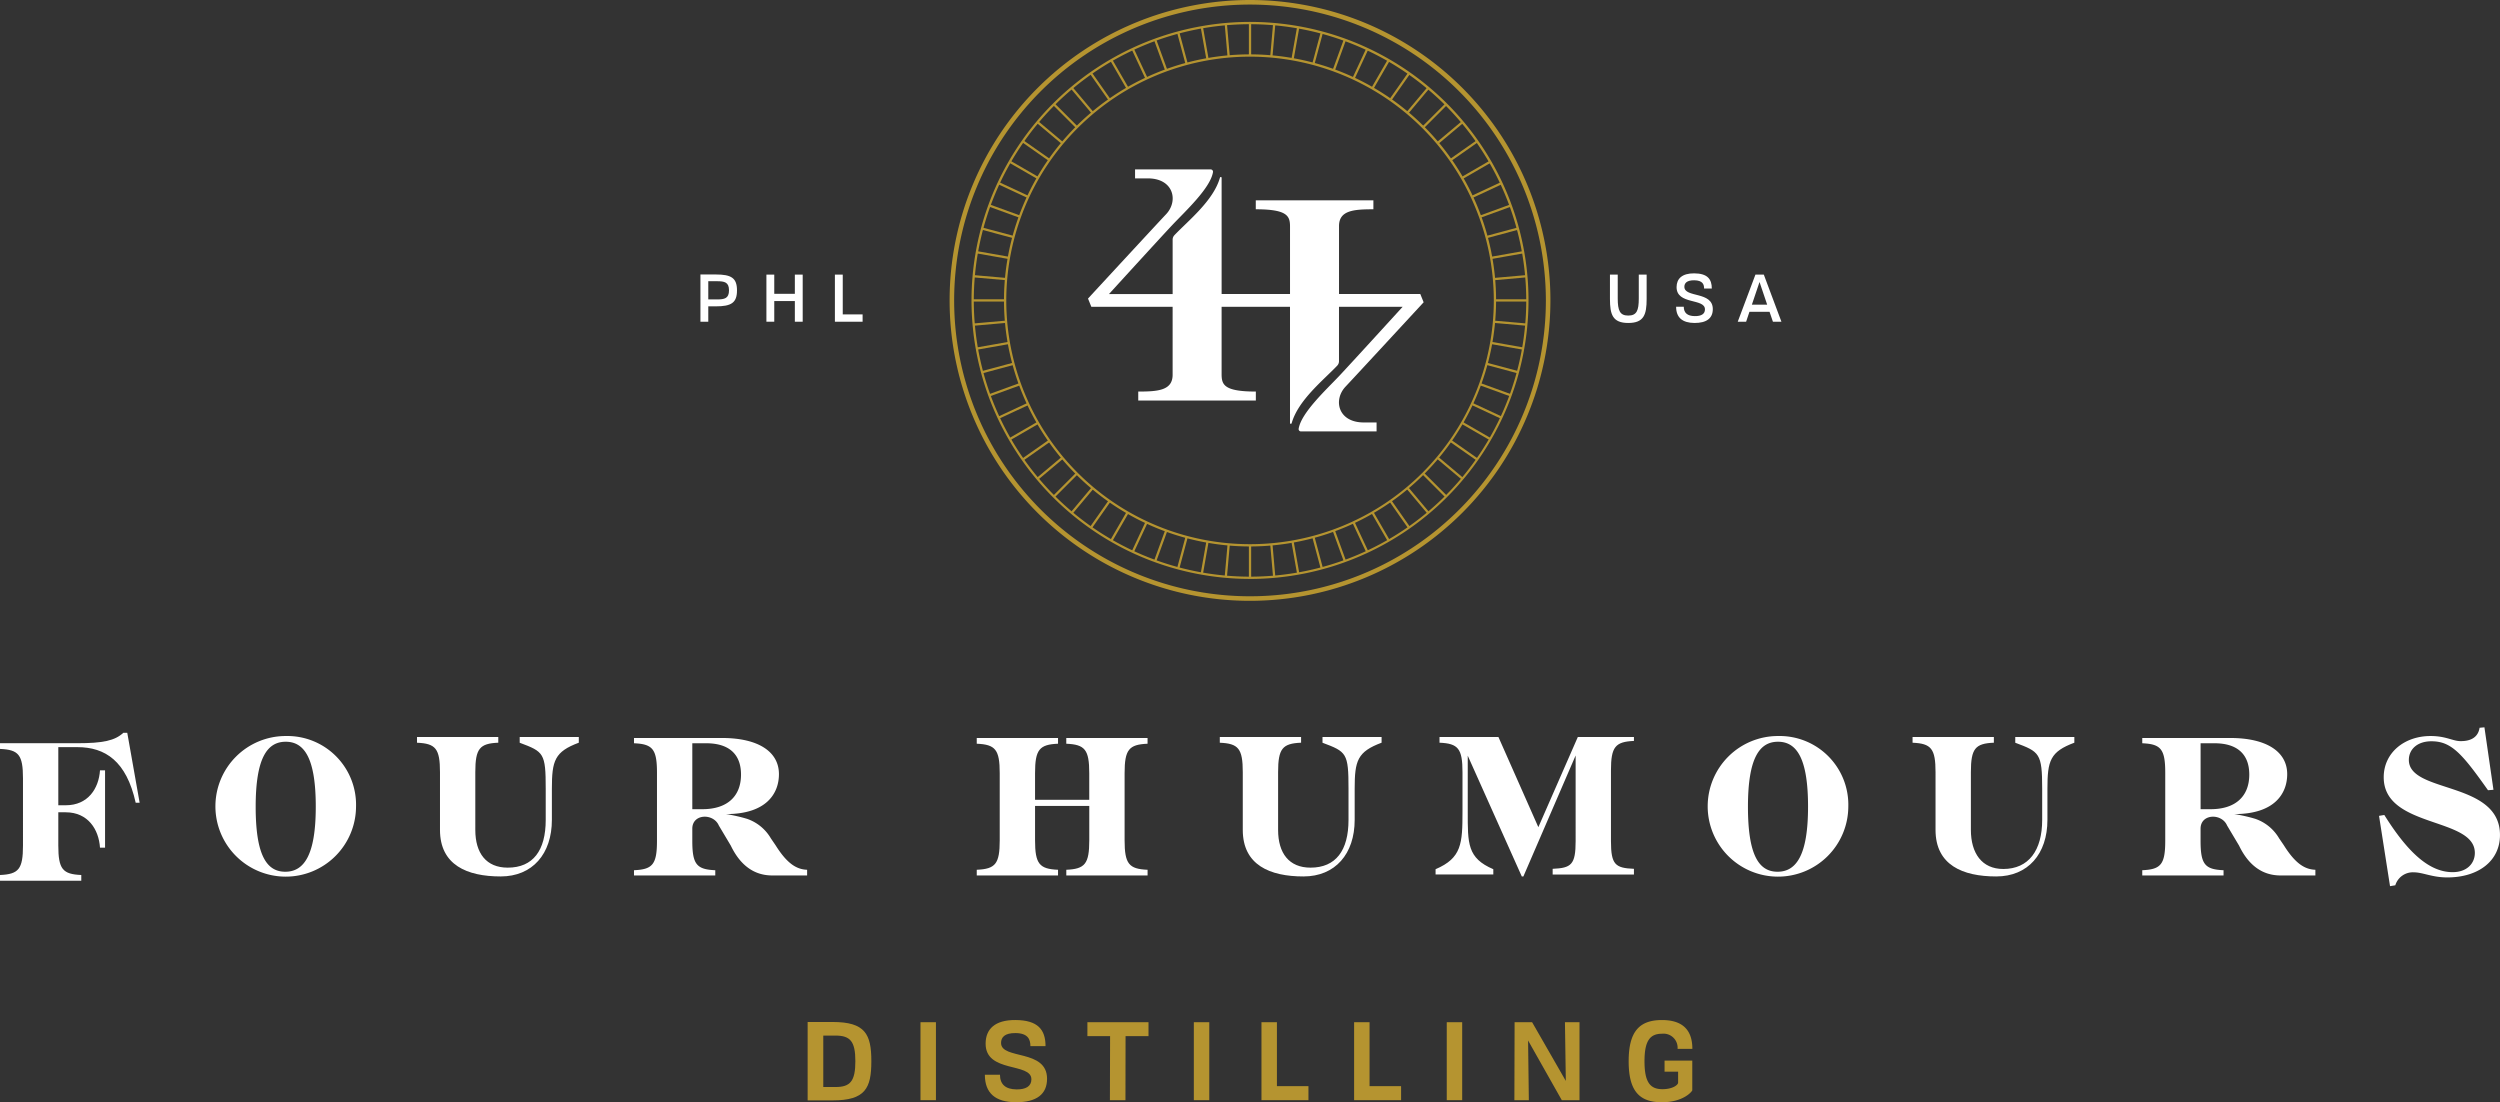 <svg xmlns="http://www.w3.org/2000/svg" width="473.657" height="208.833" viewBox="0 0 473.657 208.833">
  <rect x="0" y="0" width="473.657" height="208.833" fill="#333333" stroke="none"/>
  <g id="Group_416" data-name="Group 416" transform="translate(-1343.293 -77.048)">
    <g id="Group_408" data-name="Group 408" transform="translate(1496.308 270.307)">
      <path id="Path_927" data-name="Path 927" d="M1498.436,267.374c6.181,0,7.334,2.307,7.334,7.437s-1.154,7.417-7.334,7.417H1493.7V267.374Zm-1.771,12.319h2.307c2.822.02,3.77-1.133,3.77-4.882s-.948-4.862-3.77-4.862h-2.307Z" transform="translate(-1493.698 -267.004)" fill="#b59430"/>
      <path id="Path_928" data-name="Path 928" d="M1514.716,267.414h2.926v14.771h-2.926Z" transform="translate(-1493.333 -267.003)" fill="#b59430"/>
      <path id="Path_929" data-name="Path 929" d="M1532.575,282.584c-3.873-.02-5.871-1.709-5.871-5.212h2.864c0,1.833,1.071,2.761,3.131,2.78,1.751.021,2.822-.577,2.822-1.915,0-3.235-8.735-1.133-8.673-6.8.02-2.7,1.751-4.45,5.644-4.429,4.245.019,5.706,1.812,5.706,4.943h-2.863c0-1.256-.454-2.451-2.822-2.472-2.082-.02-2.741.824-2.741,1.875,0,3.214,8.715,1.092,8.715,6.778C1538.488,281.079,1536.49,282.6,1532.575,282.584Z" transform="translate(-1493.125 -267.01)" fill="#b59430"/>
      <path id="Path_930" data-name="Path 930" d="M1550.1,270.051H1545.8v-2.637h11.579v2.637h-4.347l-.02,12.134h-2.946Z" transform="translate(-1492.794 -267.003)" fill="#b59430"/>
      <path id="Path_931" data-name="Path 931" d="M1565.623,267.414h2.926v14.771h-2.926Z" transform="translate(-1492.45 -267.003)" fill="#b59430"/>
      <path id="Path_932" data-name="Path 932" d="M1578.218,267.414h2.926v12.114h5.974v2.657h-8.9Z" transform="translate(-1492.231 -267.003)" fill="#b59430"/>
      <path id="Path_933" data-name="Path 933" d="M1595.47,267.414h2.926v12.114h5.974v2.657h-8.9Z" transform="translate(-1491.932 -267.003)" fill="#b59430"/>
      <path id="Path_934" data-name="Path 934" d="M1612.723,267.414h2.925v14.771h-2.925Z" transform="translate(-1491.632 -267.003)" fill="#b59430"/>
      <path id="Path_935" data-name="Path 935" d="M1628.058,282.185h-2.74l.041-14.771h3.317l6.387,11.125-.165-11.125h2.76v14.771H1634.3l-6.387-11.31Z" transform="translate(-1491.414 -267.003)" fill="#b59430"/>
      <path id="Path_936" data-name="Path 936" d="M1652.9,282.584c-4.409.02-6.3-2.287-6.3-7.766s1.9-7.807,6.3-7.807c3.976,0,5.768,1.936,5.768,5.459h-2.8a2.672,2.672,0,0,0-2.967-2.864c-2.287,0-3.3,1.38-3.3,5.212,0,3.956,1.05,5.294,3.4,5.294,1.916,0,2.967-.8,2.967-1.236v-2.081H1653.4v-2.1h5.254v5.625C1658.652,280.483,1657.044,282.584,1652.9,282.584Z" transform="translate(-1491.044 -267.01)" fill="#b59430"/>
    </g>
    <g id="Group_409" data-name="Group 409" transform="translate(1343.293 214.848)">
      <path id="Path_937" data-name="Path 937" d="M1369.749,226.764H1369c-1.749-7.889-5.767-10.53-11.051-10.53h-3.609v11.012h1.414c4.2,0,6.259-3.161,6.483-6.622h.959v14.661h-.959c-.224-3.461-2.278-6.706-6.483-6.706h-1.414v6.3c0,4.465.819,5.432,4.353,5.581v1.08h-15.4v-1.08c3.535-.15,4.354-1.116,4.354-5.581V222.151c0-4.465-.819-5.433-4.354-5.581v-1.08h14.661c4.837,0,7.106-.484,8.707-1.973h.744Z" transform="translate(-1343.293 -212.479)" fill="#fff"/>
      <path id="Path_938" data-name="Path 938" d="M1410.052,227.517a13.321,13.321,0,1,1-13.321-13.4A13.025,13.025,0,0,1,1410.052,227.517Zm-7.628,0c0-9.117-2.121-12.315-5.693-12.315s-5.693,3.2-5.693,12.315,2.037,12.314,5.61,12.314S1402.423,236.632,1402.423,227.517Z" transform="translate(-1342.597 -212.469)" fill="#fff"/>
      <path id="Path_939" data-name="Path 939" d="M1451.606,214.3v1.08c-4.577,1.711-5.1,3.391-5.1,8.712v5.91c0,6.437-3.676,10.717-9.7,10.717-6.364,0-11.5-2.159-11.5-8.819V220.966c0-4.465-.818-5.433-4.354-5.581V214.3h15.4v1.08c-3.535.149-4.353,1.116-4.353,5.581V231.9c0,4.429,2.083,7.153,6.139,7.153,4.8,0,7.2-3.245,7.2-9.05V224.1c0-6.755-.353-7-4.93-8.712V214.3Z" transform="translate(-1341.945 -212.466)" fill="#fff"/>
      <path id="Path_940" data-name="Path 940" d="M1601.11,214.3v1.08c-4.577,1.711-5.1,3.391-5.1,8.712v5.91c0,6.437-3.676,10.717-9.7,10.717-6.362,0-11.5-2.159-11.5-8.819V220.966c0-4.465-.819-5.433-4.353-5.581V214.3h15.4v1.08c-3.535.149-4.354,1.116-4.354,5.581V231.9c0,4.429,2.084,7.153,6.14,7.153,4.8,0,7.2-3.245,7.2-9.05V224.1c0-6.755-.352-7-4.929-8.712V214.3Z" transform="translate(-1339.35 -212.466)" fill="#fff"/>
      <path id="Path_941" data-name="Path 941" d="M1687.96,227.517a13.321,13.321,0,1,1-13.321-13.4A13.025,13.025,0,0,1,1687.96,227.517Zm-7.628,0c0-9.117-2.121-12.315-5.693-12.315s-5.693,3.2-5.693,12.315,2.037,12.314,5.609,12.314S1680.331,236.632,1680.331,227.517Z" transform="translate(-1337.774 -212.469)" fill="#fff"/>
      <path id="Path_942" data-name="Path 942" d="M1730.123,214.3v1.08c-4.577,1.711-5.1,3.391-5.1,8.712v5.91c0,6.437-3.676,10.717-9.7,10.717-6.364,0-11.5-2.159-11.5-8.819V220.966c0-4.465-.818-5.433-4.353-5.581V214.3h15.405v1.08c-3.536.149-4.354,1.116-4.354,5.581V231.9c0,4.429,2.084,7.405,6.139,7.405,4.8,0,7.368-3.5,7.368-9.3V224.1c0-6.755-.521-7-5.1-8.712V214.3Z" transform="translate(-1337.111 -212.466)" fill="#fff"/>
      <path id="Path_943" data-name="Path 943" d="M1775.048,239.452v1.081h-6.415c-1.682,0-5.438-.222-8.044-5.656l-2.271-3.815c-1.009-2.354-5.023-2.27-5.023.606v2.287c0,4.465.819,5.433,4.354,5.581v1h-15.4v-1c3.534-.149,4.353-1.116,4.353-5.581V221.064c0-4.465-.819-5.432-4.353-5.581v-1h16.669c6.883,0,10.791,2.6,10.791,6.846,0,3.684-2.39,7.571-10.014,7.571a30.474,30.474,0,0,1,3.971.9,8.376,8.376,0,0,1,4.512,3.7l.883,1.293C1771.253,238.291,1773.039,239.379,1775.048,239.452Zm-12.525-18.045c0-3.907-2.344-5.924-6.586-5.924H1753.3v12.491h1.9C1759.92,227.974,1762.524,225.538,1762.524,221.407Z" transform="translate(-1336.369 -212.462)" fill="#fff"/>
      <path id="Path_944" data-name="Path 944" d="M1494.163,239.452v1.081h-6.416c-1.682,0-5.438-.222-8.043-5.656l-2.271-3.815c-1.009-2.354-5.023-2.27-5.023.606v2.287c0,4.465.819,5.433,4.353,5.581v1h-15.4v-1c3.536-.149,4.354-1.116,4.354-5.581V221.064c0-4.465-.819-5.432-4.354-5.581v-1h16.671c6.883,0,10.79,2.6,10.79,6.846,0,3.684-2.39,7.571-10.013,7.571a30.492,30.492,0,0,1,3.97.9,8.373,8.373,0,0,1,4.513,3.7l.883,1.293C1490.368,238.291,1492.153,239.379,1494.163,239.452Zm-12.524-18.045c0-3.907-2.345-5.924-6.586-5.924h-2.642v12.491h1.9C1479.034,227.974,1481.639,225.538,1481.639,221.407Z" transform="translate(-1341.244 -212.462)" fill="#fff"/>
      <path id="Path_945" data-name="Path 945" d="M1553.206,221.149v12.722c0,4.465.819,5.433,4.354,5.581v1.081h-15.4v-1.081c3.534-.149,4.353-1.116,4.353-5.581v-6.51H1536.24v6.51c0,4.465.818,5.433,4.353,5.581v1.081h-15.4v-1.081c3.535-.149,4.353-1.116,4.353-5.581V221.149c0-4.465-.818-5.433-4.353-5.581v-1.08h15.4v1.08c-3.535.149-4.353,1.116-4.353,5.581V226.2h10.269v-5.048c0-4.465-.819-5.433-4.353-5.581v-1.08h15.4v1.08C1554.025,215.716,1553.206,216.683,1553.206,221.149Z" transform="translate(-1340.136 -212.462)" fill="#fff"/>
      <path id="Path_946" data-name="Path 946" d="M1643.87,220.629v13.4c0,4.465.819,5.1,4.353,5.245v1.08h-15.4v-1.08c3.534-.15,4.353-.78,4.353-5.245V217.8l-9.9,22.921h-.3l-10.24-22.882v10.6c0,6.065-.1,8.79,4.844,10.91v1h-10.939v-1c4.948-2.12,5.1-4.845,5.1-10.91v-7.478c0-4.465-.819-5.433-4.353-5.581V214.3h11.162l7.562,17.086,7.479-17.086h10.633v.744C1644.689,215.2,1643.87,216.164,1643.87,220.629Z" transform="translate(-1338.653 -212.466)" fill="#fff"/>
      <path id="Path_947" data-name="Path 947" d="M1800.294,239.938c2.679,0,4.2-1.637,4.2-3.646,0-6.847-17.265-4.622-17.265-14.334,0-4.614,3.869-7.814,8.893-7.814,2.9,0,4.2.967,5.656.967.707,0,3.237,0,3.61-2.53l.922-.084,1.711,11.833-1.034.084c-4.948-7-6.958-9.273-10.716-9.273-2.679,0-4.279,1.525-4.279,3.534,0,6.4,17.265,3.916,17.265,14.223,0,4.948-4.13,8.037-9.971,8.037-2.94,0-4.615-.967-6.4-.967a3.477,3.477,0,0,0-3.461,2.456l-1,.168-2.083-13.321,1-.168C1791.885,236.358,1795.941,239.938,1800.294,239.938Z" transform="translate(-1335.604 -212.497)" fill="#fff"/>
    </g>
    <g id="Group_414" data-name="Group 414" transform="translate(1475.999 128.838)">
      <g id="Group_411" data-name="Group 411" transform="translate(0 0.213)">
        <g id="Group_410" data-name="Group 410">
          <path id="Path_948" data-name="Path 948" d="M1473.735,128.164h2.912c2.913,0,4.014.65,4.014,3.013s-1.088,3.026-4.026,3.026h-1.413v2.913h-1.487Zm1.487,4.726h1.65c1.413,0,2.276-.175,2.276-1.724s-.863-1.725-2.276-1.725h-1.65Z" transform="translate(-1473.735 -128.164)" fill="#fff"/>
          <path id="Path_949" data-name="Path 949" d="M1486.023,128.189h1.487v3.638h3.9v-3.638h1.487v8.926h-1.487V133.2h-3.9v3.914h-1.487Z" transform="translate(-1473.522 -128.164)" fill="#fff"/>
          <path id="Path_950" data-name="Path 950" d="M1498.777,128.189h1.487v7.539h3.762v1.388h-5.249Z" transform="translate(-1473.301 -128.164)" fill="#fff"/>
        </g>
      </g>
      <g id="Group_413" data-name="Group 413" transform="translate(172.32)">
        <g id="Group_412" data-name="Group 412">
          <path id="Path_951" data-name="Path 951" d="M1646.59,137.352c-2.976,0-3.475-1.613-3.475-4.537v-4.626h1.475V132.7c0,2.3.4,3.25,1.987,3.25,1.614,0,2-.95,2-3.25v-4.513h1.488v4.626C1650.066,135.74,1649.566,137.352,1646.59,137.352Z" transform="translate(-1643.115 -127.951)" fill="#fff"/>
          <path id="Path_952" data-name="Path 952" d="M1658.9,137.356c-2.263-.024-3.463-1.012-3.463-3.075h1.45c0,1.151.675,1.763,2.088,1.775,1.238.013,1.926-.4,1.926-1.275,0-2.163-5.4-.813-5.376-4.238.012-1.575,1.038-2.6,3.325-2.588,2.526.013,3.35,1.089,3.35,2.876h-1.462c0-.763-.25-1.55-1.875-1.563-1.425-.012-1.863.563-1.863,1.237,0,2.125,5.388.8,5.388,4.226C1662.39,136.469,1661.2,137.369,1658.9,137.356Z" transform="translate(-1642.901 -127.955)" fill="#fff"/>
          <path id="Path_953" data-name="Path 953" d="M1670.266,128.189h1.587l3.338,8.926h-1.613l-.638-1.875h-3.812l-.626,1.875h-1.588Zm2.225,5.7-1.45-4.3-1.451,4.3Z" transform="translate(-1642.702 -127.951)" fill="#fff"/>
        </g>
      </g>
    </g>
    <g id="Group_415" data-name="Group 415" transform="translate(1523.207 77.048)">
      <path id="Path_954" data-name="Path 954" d="M1577.056,190.883a56.917,56.917,0,1,1,56.917-56.917,56.982,56.982,0,0,1-56.917,56.917m0-112.971a56.054,56.054,0,1,0,56.053,56.054,56.117,56.117,0,0,0-56.053-56.054" transform="translate(-1520.138 -77.048)" fill="#b59430"/>
      <path id="Path_955" data-name="Path 955" d="M1576.88,180.406A46.617,46.617,0,1,1,1623.5,133.79a46.67,46.67,0,0,1-46.616,46.616m0-92.8a46.184,46.184,0,1,0,46.185,46.185,46.237,46.237,0,0,0-46.185-46.185" transform="translate(-1519.962 -76.872)" fill="#b59430"/>
      <path id="Path_956" data-name="Path 956" d="M1576.985,186.66A52.766,52.766,0,1,1,1629.75,133.9a52.825,52.825,0,0,1-52.765,52.765m0-105.1a52.334,52.334,0,1,0,52.334,52.334,52.392,52.392,0,0,0-52.334-52.334" transform="translate(-1520.067 -76.977)" fill="#b59430"/>
      <rect id="Rectangle_495" data-name="Rectangle 495" width="0.432" height="6.149" transform="translate(56.702 4.368)" fill="#b59430"/>
      <rect id="Rectangle_496" data-name="Rectangle 496" width="0.432" height="6.149" transform="matrix(0.996, -0.087, 0.087, 0.996, 52.122, 4.587)" fill="#b59430"/>
      <rect id="Rectangle_497" data-name="Rectangle 497" width="0.432" height="6.149" transform="matrix(0.985, -0.174, 0.174, 0.985, 47.58, 5.204)" fill="#b59430"/>
      <rect id="Rectangle_498" data-name="Rectangle 498" width="0.433" height="6.149" transform="translate(43.108 6.214) rotate(-15.002)" fill="#b59430"/>
      <rect id="Rectangle_499" data-name="Rectangle 499" width="0.432" height="6.149" transform="translate(38.742 7.611) rotate(-19.999)" fill="#b59430"/>
      <rect id="Rectangle_500" data-name="Rectangle 500" width="0.432" height="6.149" transform="translate(34.514 9.383) rotate(-25)" fill="#b59430"/>
      <rect id="Rectangle_501" data-name="Rectangle 501" width="0.432" height="6.149" transform="matrix(0.866, -0.5, 0.5, 0.866, 30.456, 11.516)" fill="#b59430"/>
      <rect id="Rectangle_502" data-name="Rectangle 502" width="0.432" height="6.149" transform="translate(26.6 13.995) rotate(-35)" fill="#b59430"/>
      <rect id="Rectangle_503" data-name="Rectangle 503" width="0.432" height="6.149" transform="matrix(0.766, -0.643, 0.643, 0.766, 22.974, 16.801)" fill="#b59430"/>
      <rect id="Rectangle_504" data-name="Rectangle 504" width="0.432" height="6.149" transform="translate(19.607 19.912) rotate(-45)" fill="#b59430"/>
      <rect id="Rectangle_505" data-name="Rectangle 505" width="0.432" height="6.149" transform="matrix(0.643, -0.766, 0.766, 0.643, 16.523, 23.305)" fill="#b59430"/>
      <rect id="Rectangle_506" data-name="Rectangle 506" width="0.432" height="6.149" transform="translate(13.748 26.953) rotate(-55)" fill="#b59430"/>
      <rect id="Rectangle_507" data-name="Rectangle 507" width="0.432" height="6.149" transform="matrix(0.5, -0.866, 0.866, 0.5, 11.3, 30.83)" fill="#b59430"/>
      <rect id="Rectangle_508" data-name="Rectangle 508" width="0.432" height="6.15" transform="translate(9.2 34.905) rotate(-65)" fill="#b59430"/>
      <rect id="Rectangle_509" data-name="Rectangle 509" width="0.432" height="6.149" transform="translate(7.463 39.148) rotate(-70.002)" fill="#b59430"/>
      <rect id="Rectangle_510" data-name="Rectangle 510" width="0.432" height="6.149" transform="translate(6.103 43.526) rotate(-74.998)" fill="#b59430"/>
      <rect id="Rectangle_511" data-name="Rectangle 511" width="0.432" height="6.149" transform="translate(5.129 48.005) rotate(-79.998)" fill="#b59430"/>
      <rect id="Rectangle_512" data-name="Rectangle 512" width="0.432" height="6.149" transform="matrix(0.087, -0.996, 0.996, 0.087, 4.549, 52.553)" fill="#b59430"/>
      <rect id="Rectangle_513" data-name="Rectangle 513" width="6.149" height="0.432" transform="translate(4.368 56.702)" fill="#b59430"/>
      <rect id="Rectangle_514" data-name="Rectangle 514" width="6.149" height="0.432" transform="translate(4.549 61.285) rotate(-5.05)" fill="#b59430"/>
      <rect id="Rectangle_515" data-name="Rectangle 515" width="6.149" height="0.432" transform="translate(5.129 65.832) rotate(-10.029)" fill="#b59430"/>
      <rect id="Rectangle_516" data-name="Rectangle 516" width="6.149" height="0.432" transform="translate(6.103 70.312) rotate(-15.05)" fill="#b59430"/>
      <rect id="Rectangle_517" data-name="Rectangle 517" width="6.149" height="0.432" transform="translate(7.464 74.689) rotate(-20.015)" fill="#b59430"/>
      <rect id="Rectangle_518" data-name="Rectangle 518" width="6.15" height="0.432" transform="translate(9.2 78.929) rotate(-24.98)" fill="#b59430"/>
      <rect id="Rectangle_519" data-name="Rectangle 519" width="6.149" height="0.432" transform="translate(11.301 83.007) rotate(-30.03)" fill="#b59430"/>
      <rect id="Rectangle_520" data-name="Rectangle 520" width="6.149" height="0.432" transform="translate(13.749 86.885) rotate(-35.06)" fill="#b59430"/>
      <rect id="Rectangle_521" data-name="Rectangle 521" width="6.149" height="0.432" transform="translate(16.524 90.531) rotate(-40.012)" fill="#b59430"/>
      <rect id="Rectangle_522" data-name="Rectangle 522" width="6.149" height="0.432" transform="translate(19.607 93.923) rotate(-45.002)" fill="#b59430"/>
      <rect id="Rectangle_523" data-name="Rectangle 523" width="6.149" height="0.432" transform="matrix(0.643, -0.766, 0.766, 0.643, 22.974, 97.034)" fill="#b59430"/>
      <rect id="Rectangle_524" data-name="Rectangle 524" width="6.149" height="0.432" transform="translate(26.597 99.838) rotate(-54.945)" fill="#b59430"/>
      <rect id="Rectangle_525" data-name="Rectangle 525" width="6.149" height="0.432" transform="matrix(0.5, -0.866, 0.866, 0.5, 30.454, 102.319)" fill="#b59430"/>
      <rect id="Rectangle_526" data-name="Rectangle 526" width="6.149" height="0.432" transform="translate(34.515 104.453) rotate(-65.025)" fill="#b59430"/>
      <rect id="Rectangle_527" data-name="Rectangle 527" width="6.149" height="0.432" transform="translate(38.741 106.224) rotate(-69.989)" fill="#b59430"/>
      <rect id="Rectangle_528" data-name="Rectangle 528" width="6.149" height="0.433" transform="translate(43.106 107.62) rotate(-74.954)" fill="#b59430"/>
      <rect id="Rectangle_529" data-name="Rectangle 529" width="6.149" height="0.432" transform="matrix(0.174, -0.985, 0.985, 0.174, 47.579, 108.631)" fill="#b59430"/>
      <rect id="Rectangle_530" data-name="Rectangle 530" width="6.149" height="0.432" transform="translate(52.12 109.248) rotate(-84.954)" fill="#b59430"/>
      <rect id="Rectangle_531" data-name="Rectangle 531" width="0.432" height="6.149" transform="translate(56.702 103.319)" fill="#b59430"/>
      <rect id="Rectangle_532" data-name="Rectangle 532" width="0.432" height="6.149" transform="translate(60.746 103.16) rotate(-5.002)" fill="#b59430"/>
      <rect id="Rectangle_533" data-name="Rectangle 533" width="0.432" height="6.149" transform="matrix(0.985, -0.174, 0.174, 0.985, 64.762, 102.651)" fill="#b59430"/>
      <rect id="Rectangle_534" data-name="Rectangle 534" width="0.433" height="6.149" transform="translate(68.718 101.793) rotate(-15.002)" fill="#b59430"/>
      <rect id="Rectangle_535" data-name="Rectangle 535" width="0.432" height="6.149" transform="translate(72.585 100.594) rotate(-19.999)" fill="#b59430"/>
      <rect id="Rectangle_536" data-name="Rectangle 536" width="0.432" height="6.149" transform="translate(76.332 99.062) rotate(-25.002)" fill="#b59430"/>
      <rect id="Rectangle_537" data-name="Rectangle 537" width="0.432" height="6.149" transform="translate(79.931 97.21) rotate(-29.999)" fill="#b59430"/>
      <rect id="Rectangle_538" data-name="Rectangle 538" width="0.432" height="6.149" transform="translate(83.355 95.051) rotate(-35)" fill="#b59430"/>
      <rect id="Rectangle_539" data-name="Rectangle 539" width="0.432" height="6.149" transform="translate(86.578 92.602) rotate(-40.001)" fill="#b59430"/>
      <rect id="Rectangle_540" data-name="Rectangle 540" width="0.432" height="6.149" transform="matrix(0.707, -0.707, 0.707, 0.707, 89.575, 89.881)" fill="#b59430"/>
      <rect id="Rectangle_541" data-name="Rectangle 541" width="0.432" height="6.149" transform="matrix(0.643, -0.766, 0.766, 0.643, 92.324, 86.909)" fill="#b59430"/>
      <rect id="Rectangle_542" data-name="Rectangle 542" width="0.432" height="6.149" transform="translate(94.803 83.709) rotate(-55)" fill="#b59430"/>
      <rect id="Rectangle_543" data-name="Rectangle 543" width="0.432" height="6.149" transform="matrix(0.5, -0.866, 0.866, 0.5, 96.994, 80.305)" fill="#b59430"/>
      <rect id="Rectangle_544" data-name="Rectangle 544" width="0.432" height="6.149" transform="translate(98.88 76.723) rotate(-64.998)" fill="#b59430"/>
      <rect id="Rectangle_545" data-name="Rectangle 545" width="0.432" height="6.149" transform="translate(100.446 72.991) rotate(-70.002)" fill="#b59430"/>
      <rect id="Rectangle_546" data-name="Rectangle 546" width="0.432" height="6.149" transform="translate(101.681 69.136) rotate(-74.998)" fill="#b59430"/>
      <rect id="Rectangle_547" data-name="Rectangle 547" width="0.432" height="6.149" transform="translate(102.576 65.188) rotate(-79.998)" fill="#b59430"/>
      <rect id="Rectangle_548" data-name="Rectangle 548" width="0.432" height="6.149" transform="translate(103.123 61.177) rotate(-84.998)" fill="#b59430"/>
      <rect id="Rectangle_549" data-name="Rectangle 549" width="6.149" height="0.432" transform="translate(103.319 56.702)" fill="#b59430"/>
      <rect id="Rectangle_550" data-name="Rectangle 550" width="6.149" height="0.432" transform="translate(103.123 52.661) rotate(-5.05)" fill="#b59430"/>
      <rect id="Rectangle_551" data-name="Rectangle 551" width="6.149" height="0.432" transform="translate(102.576 48.649) rotate(-10.033)" fill="#b59430"/>
      <rect id="Rectangle_552" data-name="Rectangle 552" width="6.149" height="0.432" transform="translate(101.681 44.702) rotate(-15.05)" fill="#b59430"/>
      <rect id="Rectangle_553" data-name="Rectangle 553" width="6.149" height="0.432" transform="translate(100.446 40.846) rotate(-20.015)" fill="#b59430"/>
      <rect id="Rectangle_554" data-name="Rectangle 554" width="6.149" height="0.432" transform="translate(98.879 37.112) rotate(-24.983)" fill="#b59430"/>
      <rect id="Rectangle_555" data-name="Rectangle 555" width="6.149" height="0.432" transform="translate(96.994 33.532) rotate(-30.03)" fill="#b59430"/>
      <rect id="Rectangle_556" data-name="Rectangle 556" width="6.149" height="0.432" transform="translate(94.805 30.13) rotate(-35.063)" fill="#b59430"/>
      <rect id="Rectangle_557" data-name="Rectangle 557" width="6.149" height="0.432" transform="matrix(0.766, -0.643, 0.643, 0.766, 92.324, 26.927)" fill="#b59430"/>
      <rect id="Rectangle_558" data-name="Rectangle 558" width="6.149" height="0.432" transform="translate(89.575 23.955) rotate(-45.002)" fill="#b59430"/>
      <rect id="Rectangle_559" data-name="Rectangle 559" width="6.149" height="0.432" transform="translate(86.578 21.234) rotate(-49.996)" fill="#b59430"/>
      <rect id="Rectangle_560" data-name="Rectangle 560" width="6.149" height="0.432" transform="translate(83.353 18.783) rotate(-54.945)" fill="#b59430"/>
      <rect id="Rectangle_561" data-name="Rectangle 561" width="6.149" height="0.432" transform="matrix(0.5, -0.866, 0.866, 0.5, 79.93, 16.625)" fill="#b59430"/>
      <rect id="Rectangle_562" data-name="Rectangle 562" width="6.149" height="0.432" transform="translate(76.333 14.774) rotate(-65.025)" fill="#b59430"/>
      <rect id="Rectangle_563" data-name="Rectangle 563" width="6.149" height="0.432" transform="translate(72.584 13.241) rotate(-69.989)" fill="#b59430"/>
      <rect id="Rectangle_564" data-name="Rectangle 564" width="6.149" height="0.433" transform="translate(68.716 12.041) rotate(-74.954)" fill="#b59430"/>
      <rect id="Rectangle_565" data-name="Rectangle 565" width="6.149" height="0.432" transform="matrix(0.174, -0.985, 0.985, 0.174, 64.761, 11.184)" fill="#b59430"/>
      <rect id="Rectangle_566" data-name="Rectangle 566" width="6.149" height="0.432" transform="translate(60.744 10.675) rotate(-84.954)" fill="#b59430"/>
    </g>
    <path id="Path_957" data-name="Path 957" d="M1598.179,156.541c-4.884.008-5.861-4.259-3.469-6.792,1.656-1.754,11.13-12.009,14.793-15.976l-.633-1.566h-15.4V119.337c0-2.975,2.761-3.186,6.513-3.186v-1.7H1577.7v1.7c6.117,0,6.487,1.346,6.487,3.328v12.729h-12.959V110.2c0-.186-.25-.247-.323-.013-1.257,4.365-5.991,8.106-8.614,10.867a1.215,1.215,0,0,0-.343.834v10.321H1549.89s9.98-10.945,12.009-13.092c2.463-2.611,7.2-6.971,7.694-10.012a.443.443,0,0,0-.443-.507h-14.323l0,1.7,2.408,0c4.885-.007,5.862,4.26,3.47,6.792-1.657,1.755-11.13,12.01-14.793,15.977l.633,1.566h15.4V147.5c0,2.974-2.761,3.186-6.513,3.186v1.7h22.28v-1.7c-6.117,0-6.487-1.346-6.487-3.328V134.628h12.959v22.009c0,.186.25.247.323.013,1.258-4.365,5.992-8.106,8.615-10.867a1.217,1.217,0,0,0,.343-.834V134.628h12.059s-9.98,10.945-12.009,13.092c-2.463,2.611-7.2,6.97-7.694,10.012a.443.443,0,0,0,.443.507h14.323l0-1.7Z" transform="translate(3.517 0.548)" fill="#fff"/>
  </g>
</svg>
